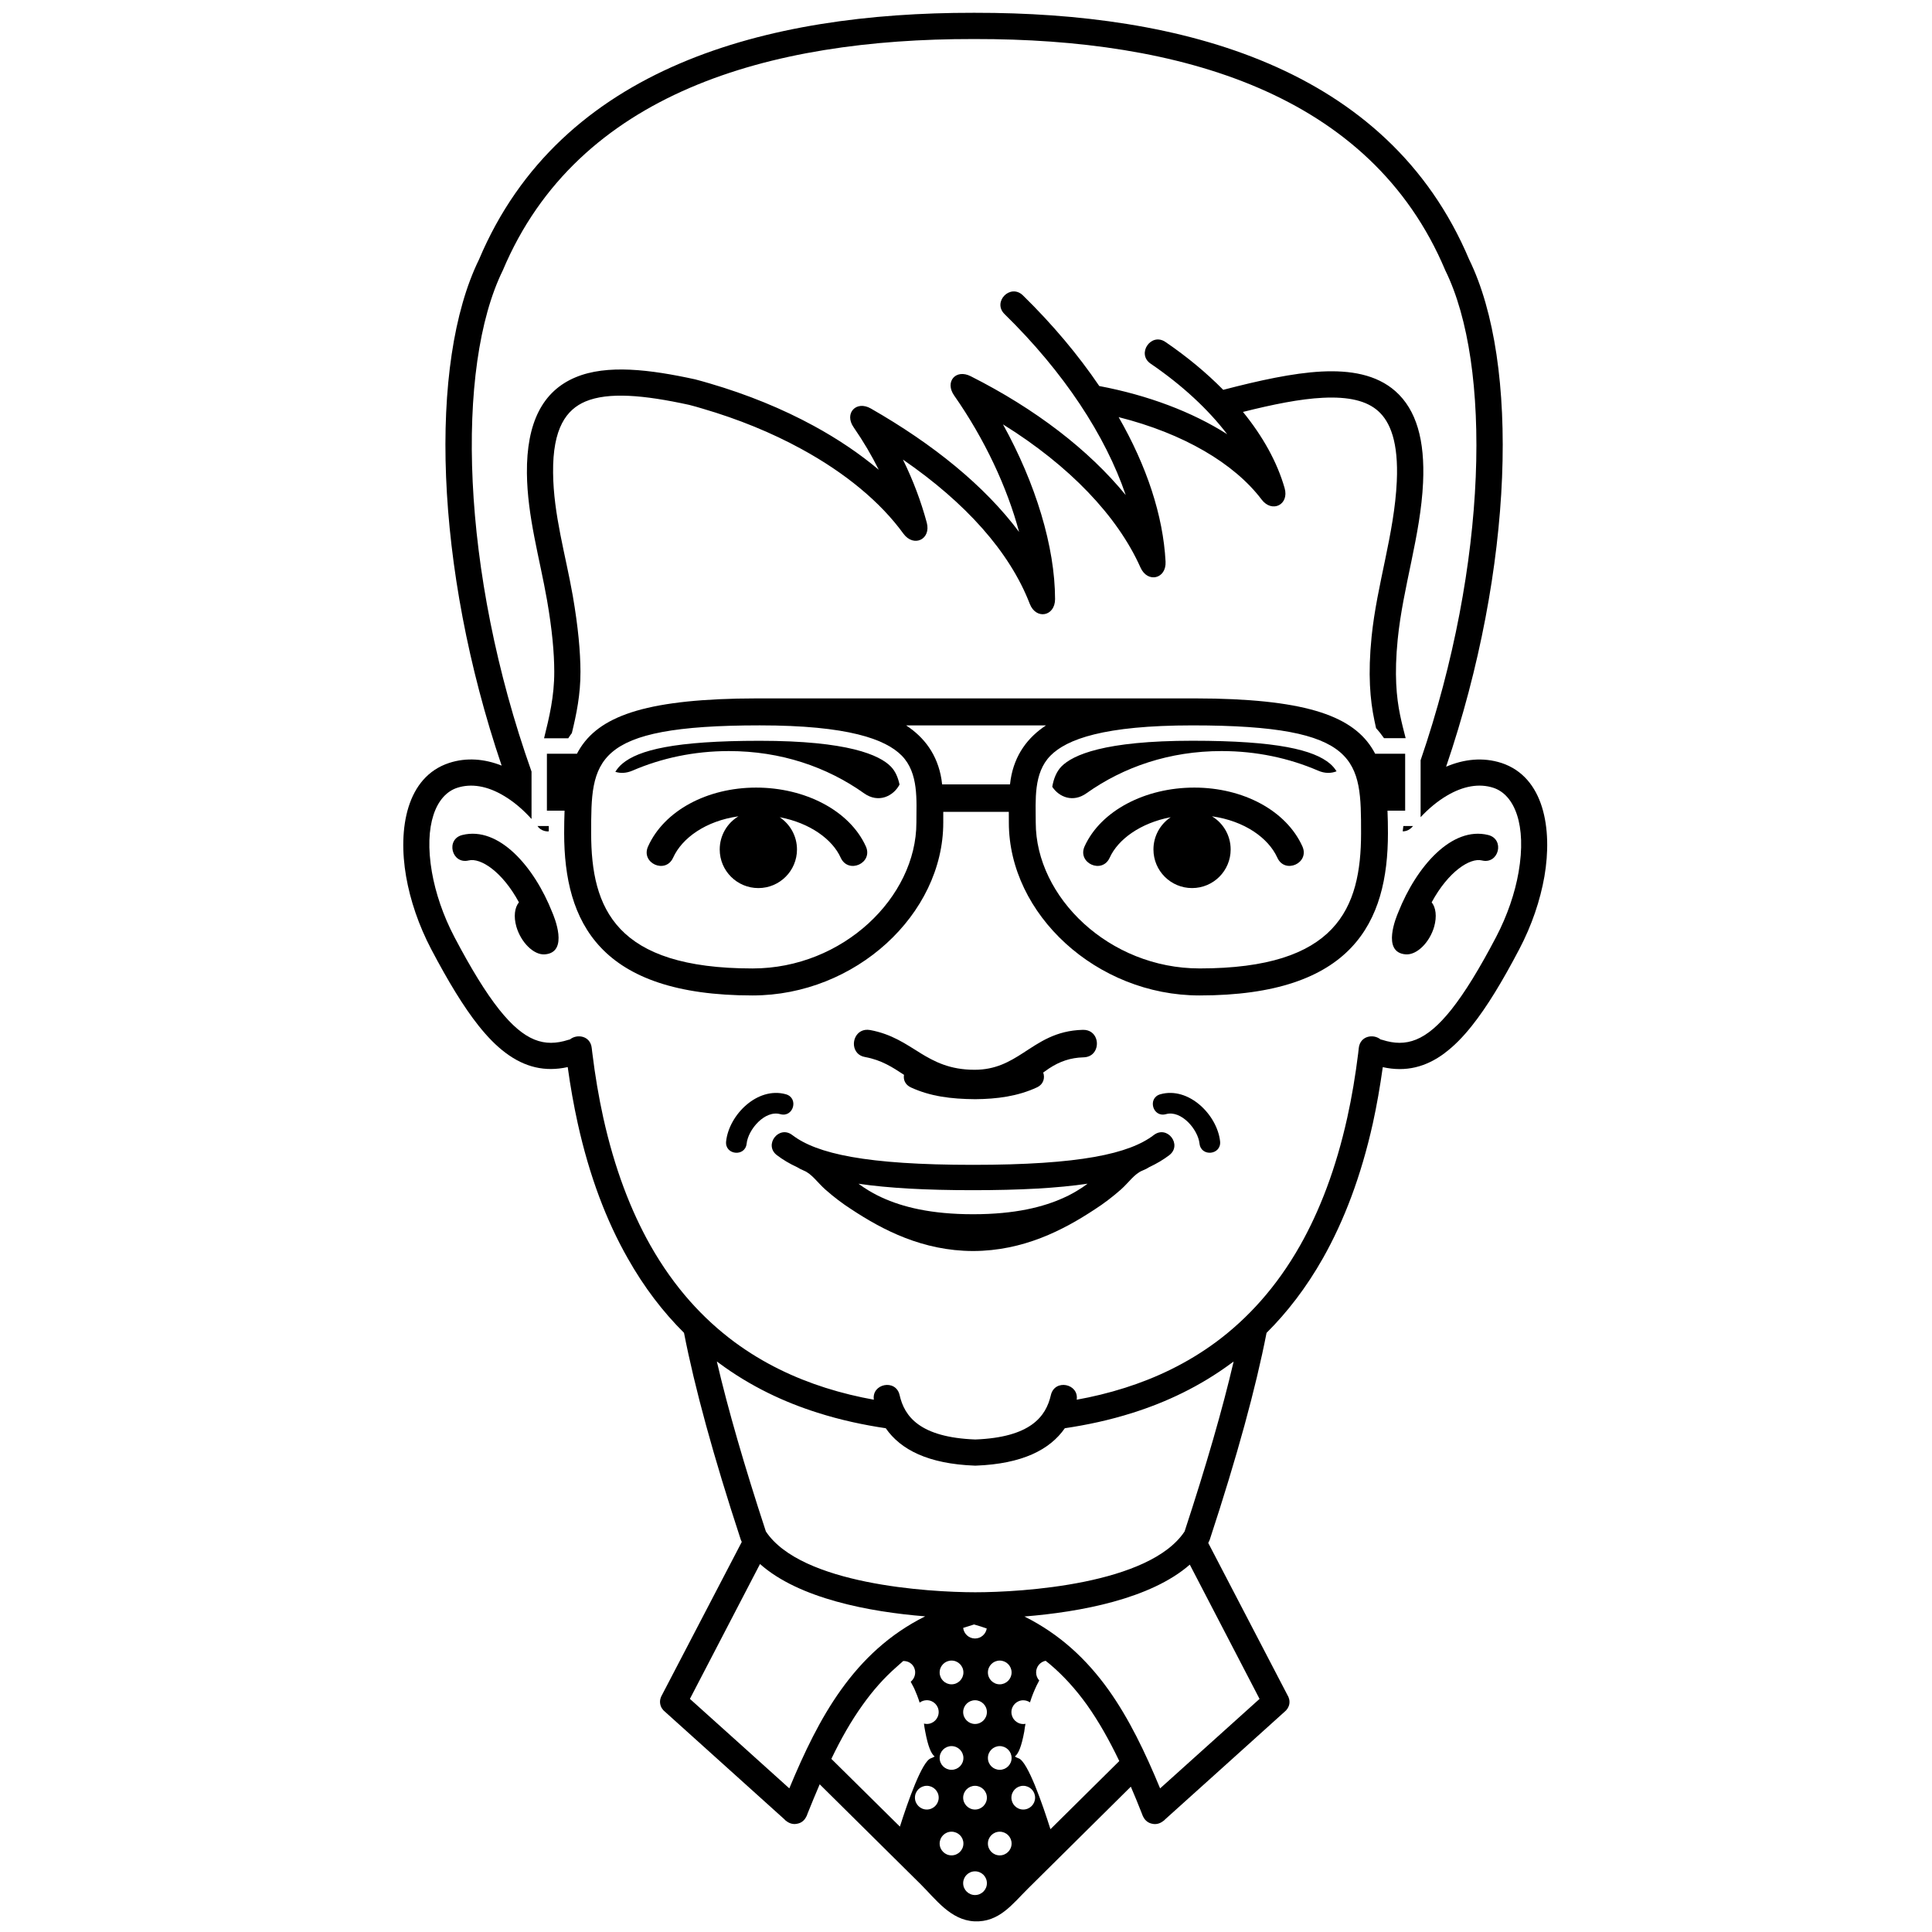 <?xml version="1.0" encoding="UTF-8"?>
<svg width="1200pt" height="1200pt" version="1.1" viewBox="0 0 1200 1200" xmlns="http://www.w3.org/2000/svg">
 <g>
  <path d="m740.7 460.09c-54.973 0-74.363 8.867-81.383 15.938-3.215 3.312-4.883 7.777-5.746 12.66 4.234 6.434 12.887 9.973 21.215 4.043 23.051-16.379 51.637-26.242 83.988-26.23 21.602 0 41.867 4.391 59.832 12.121 4.273 1.895 8.27 1.754 11.555 0.445-1.105-1.738-2.426-3.336-4.043-4.715-10.047-8.492-32.617-14.262-85.418-14.262z"/>
  <path d="m741.77 489.19c-30.301 0-57.984 14.207-68.125 36.516-4.633 10.379 10.906 17.41 15.613 7.019 5.148-11.41 19.141-21.574 37.895-25.141-6.492 4.344-10.727 11.699-10.727 20.039 0 13.246 10.727 23.977 23.977 23.977 13.262 0 23.977-10.727 23.977-23.977 0-8.746-4.644-16.414-11.629-20.594 20.27 2.844 35.062 13.453 40.621 25.691 4.68 10.391 20.23 3.359 15.562-7.019-10.035-22.207-36.699-36.512-67.164-36.512z"/>
  <path d="m872.77 503.52v-35.375h-18.637c-11.258-21.625-37.848-32.785-99.422-34.223l-13.285-0.145h-1.355l-133.82 0.023-133.84-0.023h-1.418l-13.223 0.145c-61.586 1.43-88.152 12.602-99.406 34.223h-18.672v35.363h10.969c-0.168 4.441-0.254 9.098-0.254 14.004 0.012 55.246 21.938 100.78 117.01 100.78 63.875 0 118.46-50.363 118.46-107.35v-6.672h40.715l0.023 6.672c0 56.988 54.574 107.35 118.44 107.35 95.113 0 117.02-45.527 117.02-100.78 0-4.894-0.098-9.539-0.277-14.004h10.957zm-303.58 7.43c0 46.32-45.648 90.574-101.76 90.574-85.094 0-100.25-37.211-100.25-84.012 0-45.121 0.023-66.973 104.69-66.973 55.008 0 78.168 8.605 88.223 18.793 10.645 10.859 9.098 27.742 9.098 41.617zm58.547-26.832-0.406 3.082h-42.168l-0.383-3.086c-2.484-15.422-10.703-26.172-21.973-33.562h86.895c-11.234 7.394-19.492 18.145-21.965 33.566zm117.35 117.39c-56.137 0-101.77-44.258-101.77-90.574 0-13.859-1.535-30.77 9.156-41.594 10.055-10.188 33.18-18.793 88.211-18.793 104.65 0 104.68 21.852 104.7 66.973-0.023 46.789-15.215 83.988-100.29 83.988z"/>
  <path d="m932.55 473.88c-11.473-3.695-23.242-2.398-34.344 2.34 42.07-123.53 45.828-250.69 14.316-315.04-50.664-120.11-179.3-153.36-306.83-153.23h-1.32c-127.51-0.121-256.18 33.133-306.85 153.23-31.477 64.211-27.758 191.04 14.062 314.35-10.559-4.188-21.77-5.195-32.617-1.656-26.484 8.699-31.859 40.871-26.734 70.5 2.566 14.809 7.836 30.348 15.551 45.098 10.559 20.051 20.172 35.941 29.555 47.723 5.473 6.863 11.004 12.516 16.703 16.754 11.832 8.879 24.383 11.988 38.578 8.832 1.68 12.215 3.758 23.746 6.156 34.68 7.356 33.336 17.988 60.938 30.996 83.867 10.379 18.457 22.262 33.793 35.074 46.512 6.648 34.066 18.133 76.297 35.281 128.52l0.602 1.367-49.477 94.934c-1.031 1.668-1.559 3.695-1.176 5.699 0.348 2.027 1.5 3.719 3.086 4.945l35.879 32.316 38.016 34.246c0.504 0.637 1.176 1.141 1.859 1.586 2.137 1.477 4.43 1.766 6.457 1.246 2.062-0.395 3.961-1.645 5.207-3.926 0.434-0.719 0.77-1.477 0.984-2.258 2.531-6.254 5.016-12.371 7.57-18.254l62.734 62.102c9.359 9.301 18.59 22.285 33.336 23.016 15.445 0.707 23.578-10.738 33.406-20.449l63.77-63.191c2.375 5.461 4.633 11.039 6.91 16.824 0.238 0.742 0.562 1.512 0.984 2.231 1.234 2.258 3.191 3.527 5.219 3.938 2.09 0.516 4.332 0.215 6.445-1.246 0.719-0.422 1.332-0.949 1.895-1.57l38.039-34.246 35.855-32.316c1.57-1.234 2.734-2.93 3.098-4.969 0.348-1.98-0.168-4.008-1.234-5.676l-49.117-94.332c0.371-0.684 0.516-1.094 0.516-1.094l0.395-0.898c17.148-52.199 28.645-94.43 35.293-128.51 12.781-12.707 24.66-28.031 35.09-46.488 12.938-22.945 23.578-50.543 30.984-83.891 2.387-10.906 4.414-22.477 6.121-34.668 14.242 3.156 26.773 0.047 38.594-8.832l-0.023-0.023c5.699-4.246 11.242-9.887 16.703-16.754 9.422-11.797 19.02-27.66 29.543-47.723 7.738-14.734 12.973-30.266 15.574-45.086 5.109-29.66-0.254-61.82-26.715-70.535zm-442.29 636.91-30.203-27.215-31.547-28.367 43.547-83.773c24.168 21.504 67.98 29.746 102.57 32.508-22.129 11.051-38.746 26.746-52.262 45.637-12.875 17.973-22.836 38.855-32.109 61.211zm26.109-18.324c5.844-12.18 12.168-23.387 19.402-33.469 6.238-8.773 13.176-16.715 21.156-23.688 0.719-0.695 1.402-1.285 2.125-1.906l0.602-0.516 0.781-0.707 0.562-0.492c4.32-0.098 7.43 3.121 7.43 7.066 0 2.352-1.094 4.43-2.773 5.809 0.961 1.754 1.789 3.324 2.148 4.078 1.246 2.773 2.426 5.746 3.406 8.891 1.223-0.926 2.773-1.5 4.453-1.5 4.094 0 7.367 3.289 7.367 7.344 0 4.094-3.277 7.402-7.367 7.402-0.602 0-1.223-0.098-1.777-0.227 0.086 0.938 0.254 1.848 0.324 2.375 0.145 0.805 0.289 1.68 0.457 2.543 1.766 9.395 3.684 13.824 5.867 15.516-0.73 0.469-1.523 0.828-2.363 1.129-5.461 1.789-14.258 26.785-19.223 42.434zm59.281 31.465c-4.078 0-7.367-3.324-7.367-7.367 0-4.055 3.289-7.367 7.367-7.367 4.094 0 7.391 3.312 7.391 7.367-0.012 4.043-3.301 7.367-7.391 7.367zm15.348 28.473c-4.055 0-7.367-3.289-7.367-7.356 0-4.066 3.312-7.344 7.367-7.344 4.078 0 7.391 3.254 7.391 7.344 0 4.07-3.297 7.356-7.391 7.356zm7.391-113.62c0 4.066-3.301 7.379-7.391 7.379-4.055 0-7.367-3.312-7.367-7.379s3.312-7.367 7.367-7.367c4.094-0.016 7.391 3.297 7.391 7.367zm-0.145-27.66c2.231-0.742 4.465-1.453 6.758-2.137 2.688 0.758 5.34 1.598 7.871 2.496-0.527 3.504-3.625 6.215-7.273 6.215-3.789 0-6.934-2.879-7.356-6.574zm-7.246 73.414c4.078 0 7.391 3.312 7.391 7.367 0 4.106-3.301 7.356-7.391 7.356-4.055 0-7.367-3.254-7.367-7.356-0.012-4.055 3.312-7.367 7.367-7.367zm14.605 92.508c-4.031 0-7.367-3.289-7.367-7.356 0-4.078 3.312-7.367 7.367-7.367 4.094 0 7.379 3.289 7.379 7.367 0 4.055-3.289 7.356-7.379 7.356zm0-53.109c-4.031 0-7.367-3.324-7.367-7.367 0-4.055 3.312-7.367 7.367-7.367 4.094 0 7.379 3.312 7.379 7.367 0 4.043-3.289 7.367-7.379 7.367zm0-53.148c-4.031 0-7.367-3.301-7.367-7.391 0-4.031 3.312-7.344 7.367-7.344 4.094 0 7.379 3.312 7.379 7.344 0 4.09-3.289 7.391-7.379 7.391zm15.359 81.621c-4.078 0-7.356-3.289-7.356-7.356 0-4.066 3.277-7.344 7.356-7.344 4.031 0 7.356 3.254 7.356 7.344 0.012 4.07-3.312 7.356-7.356 7.356zm0-67.871c4.031 0 7.356 3.312 7.356 7.367 0 4.106-3.324 7.356-7.356 7.356-4.078 0-7.356-3.254-7.356-7.356 0-4.055 3.273-7.367 7.356-7.367zm-7.356-45.754c0-4.066 3.277-7.367 7.356-7.367 4.031 0 7.356 3.301 7.356 7.367s-3.324 7.379-7.356 7.379c-4.082 0.012-7.356-3.312-7.356-7.379zm21.945 85.152c-4.043 0-7.344-3.324-7.344-7.367 0-4.055 3.289-7.367 7.344-7.367 4.106 0 7.367 3.312 7.367 7.367 0.004 4.043-3.262 7.367-7.367 7.367zm16.898 12.215c-4.871-15.406-14.102-42.168-19.777-44.016-0.77-0.266-1.57-0.648-2.328-1.141 2.219-1.68 4.106-6.121 5.844-15.48 0.156-0.973 0.289-1.848 0.348-2.531l0.422-2.293c-0.445 0.109-0.938 0.133-1.402 0.133-4.043 0-7.344-3.324-7.344-7.391 0-4.031 3.289-7.356 7.344-7.356 1.57 0 3.012 0.504 4.188 1.297 1.164-3.793 2.617-7.297 4.164-10.547l1.586-3.059c-1.223-1.309-1.945-3.059-1.945-4.992 0-3.574 2.496-6.551 5.902-7.234 0.816 0.66 1.656 1.285 2.449 1.957 8.809 7.402 16.414 15.949 23.258 25.465 7.43 10.477 13.945 22.141 20.051 34.859zm129.88-80.93-31.512 28.367-30.254 27.215c-9.254-22.355-19.234-43.246-32.051-61.223-13.5-18.863-30.145-34.523-52.234-45.551 34.477-2.746 78.336-10.859 102.73-32.207zm-46.559-104c-21.816 32.867-100.8 37.754-130.03 37.766-29.184-0.023-108.19-4.906-130.04-37.766-13.453-40.992-23.566-76.043-30.457-105.57l1.152 0.828c19.848 14.746 40.895 24.504 61.391 30.973 14.594 4.656 28.883 7.644 42.371 9.648 9.215 13.332 26.41 22.141 55.234 23.23h0.805c28.754-1.094 45.91-9.887 55.188-23.23 13.465-2.004 27.781-4.981 42.359-9.648 20.449-6.469 41.52-16.234 61.367-30.973l1.129-0.828c-6.875 29.531-17.027 64.605-30.465 105.57zm207.46-409.54c-2.258 13.008-6.984 26.93-13.945 40.262-10.344 19.738-19.391 34.5-27.84 45.156-15.77 19.754-28.117 23.52-42.91 18.77-0.324-0.098-0.684-0.203-1.055-0.254-4.402-3.625-12.625-2.269-13.512 5.258-0.133 1.008-0.238 2.027-0.348 3.086h0.012c-1.777 14.258-4.008 27.574-6.793 40.117-7.055 31.859-17.16 57.938-29.207 79.297-14.953 26.473-33 45.805-52.211 60.098-18.203 13.453-37.559 22.465-56.629 28.512-10.211 3.254-20.293 5.652-30.035 7.402 1.488-9.961-13.645-13.141-16.043-2.867-3.047 13.332-12.637 26.258-46.945 27.574-34.355-1.32-44.004-14.242-47.004-27.574-2.363-10.262-17.496-7.094-15.996 2.867-9.742-1.754-19.848-4.152-30.07-7.402-19.031-6.047-38.438-15.059-56.617-28.512-19.223-14.281-37.246-33.625-52.199-60.098-12.035-21.359-22.152-47.438-29.207-79.297-2.762-12.539-5.039-25.883-6.781-40.117-0.145-1.043-0.238-2.051-0.371-3.086-0.84-7.535-9.098-8.879-13.512-5.258-0.348 0.047-0.684 0.168-1.02 0.254-14.82 4.754-27.133 0.984-42.898-18.77-8.461-10.656-17.508-25.43-27.887-45.156-6.984-13.332-11.664-27.254-13.945-40.262-5.062-29.148 2.41-48 15.695-52.355 8.699-2.832 18.66-1.246 29.062 5.004 5.832 3.445 11.629 8.27 17.125 14.363v-29.449c-44.219-124.56-47.316-251.38-17.832-311.33 46.508-110.48 165.71-143.82 292.07-143.66h1.344c126.31-0.156 245.51 33.18 291.96 143.66 28.992 58.801 26.566 181.99-15.324 304.3v35.352c5.195-5.555 10.668-9.996 16.117-13.246 10.453-6.238 20.387-7.824 29.074-5.004 13.25 4.352 20.738 23.227 15.672 52.363z"/>
  <path d="m924.34 518.63c-22.547-5.578-44.555 19.465-55.883 48.098-0.91 2.148-10.656 24.852 4.621 26.039 6.996 0.562 14.941-7.5 17.723-17.23 1.754-6.301 1.043-11.844-1.57-15.098 10.441-19.273 23.914-27.793 31.199-26.004 10.523 2.602 14.422-13.191 3.91-15.805z"/>
  <path d="m344.26 417.17c0.047 15.457-3.144 28.488-6.336 41.398h15.023c0.66-1.105 1.477-2.195 2.242-3.227 2.844-11.699 5.398-23.941 5.352-38.195-0.059-12.312-1.391-27.492-4.789-47.172-4.453-25.379-11.977-50.293-12.215-76.297-0.312-27.816 8.305-39.336 20.172-44.34 14.137-5.891 35.844-4.094 64.355 2.137 2.785 0.707 5.531 1.488 8.305 2.328 22.309 6.516 42.949 14.988 61.309 25.02 27.422 14.953 49.262 33.07 63.469 52.68 6.394 8.699 17.281 3.516 14.484-6.91-3.527-13.031-8.41-26.172-14.809-39.156 39.035 26.902 66.289 57.277 78.781 89.605 3.875 10.078 15.719 7.836 15.719-2.93-0.047-32.484-12.059-71.855-32.352-108.53 41.23 25.645 71.125 56.867 85.43 88.969 4.414 9.828 16.141 7.019 15.551-3.742-1.523-28.691-11.734-59.375-29.137-89.711 40.234 10.105 71.82 28.738 88.777 51.156 6.492 8.617 17.316 3.238 14.293-7.141-4.621-16.129-13.523-32.102-25.859-47.258 18.742-4.691 35.438-8.09 49.598-8.785 16.078-0.805 27.227 1.871 34.332 8.195 7.547 6.695 12.742 19.414 11.617 43.777-1.512 32.578-12.383 63.996-15.66 96.516-2.352 23.426-0.926 39.145 1.754 51.91 0.336 1.68 0.719 3.277 1.031 4.812 1.812 1.98 3.434 4.066 4.945 6.227h13.441c-1.129-4.32-2.34-8.988-3.469-14.426-2.258-10.98-3.66-25.008-1.477-46.945 3.289-32.82 14.219-64.414 15.758-97.367 1.211-26.328-4.117-45.203-17.148-56.762-11.891-10.512-28.297-13.117-45.898-12.238-17.914 0.938-38.891 5.594-61.078 11.363-10.43-10.586-22.5-20.594-35.902-29.734-8.93-6.086-18.109 7.379-9.191 13.477 19.691 13.43 35.746 28.391 47.555 43.824-21.793-13.871-49.152-24.191-79.453-29.93-13.105-19.344-29.062-38.328-47.41-56.281-7.789-7.609-19.176 4.031-11.398 11.629 36.863 36.07 62.641 75.406 75.238 112.39-23.102-28.246-56.34-53.664-96.266-73.812-9.254-4.715-16.262 3.383-10.32 11.93 18.996 27.145 32.965 57.121 40.355 84.781-21.469-28.691-53.258-54.445-92.027-76.645-9.168-5.269-16.777 3.012-10.738 11.641 6.012 8.711 11.195 17.496 15.602 26.375-11.844-9.973-25.43-19.129-40.414-27.289-19.344-10.535-41.062-19.453-64.57-26.328-2.902-0.875-6.047-1.738-9.047-2.531-28.164-6.156-54.852-9.422-74.27-1.285-20.449 8.531-30.527 28.129-30.238 59.555 0.266 26.965 7.894 52.633 12.504 78.938 3.184 18.387 4.465 32.68 4.481 44.332z"/>
  <path d="m484.64 692.02c8.207 2.293 11.652-10.043 3.457-12.359-17.652-4.894-35.305 12.77-37.094 29.242-0.938 8.508 11.844 9.852 12.742 1.414 0.938-8.758 11.328-20.961 20.895-18.297z"/>
  <path d="m287.18 518.63c-10.535 2.578-6.637 18.395 3.938 15.805 7.246-1.789 20.746 6.731 31.199 26.004-2.652 3.254-3.383 8.809-1.598 15.098 2.809 9.719 10.766 17.797 17.723 17.23 15.254-1.188 5.496-23.891 4.598-26.039-11.305-28.633-33.312-53.68-55.859-48.098z"/>
  <path d="m338.14 516.1c0.613 0.168 1.285 0.266 1.934 0.301l0.77-0.047 0.023-3.301h-7.043c1.051 1.594 2.586 2.578 4.316 3.047z"/>
  <path d="m871.25 516.31c0.156 0 0.277 0.059 0.406 0.047 2.062-0.109 4.164-1.02 5.988-3.301h-5.988z"/>
  <path d="m469.69 489.19c-30.422 0-57.133 14.305-67.152 36.516-4.727 10.379 10.836 17.41 15.551 7.019 5.531-12.238 20.281-22.848 40.57-25.691-6.973 4.176-11.629 11.855-11.629 20.594 0 13.246 10.754 23.977 24 23.977s23.988-10.727 23.988-23.977c0-8.363-4.285-15.695-10.727-20.039 18.781 3.551 32.746 13.727 37.883 25.141 4.738 10.391 20.293 3.359 15.625-7.019-10.113-22.312-37.844-36.52-68.109-36.52z"/>
  <path d="m720.74 679.66c-8.23 2.316-4.754 14.664 3.469 12.359 9.504-2.664 19.906 9.539 20.832 18.289 0.961 8.438 13.656 7.094 12.781-1.414-1.812-16.441-19.488-34.129-37.082-29.234z"/>
  <path d="m716.64 705c-15.121 11.594-45.816 18.504-112.31 18.504-66.445 0-97.066-6.91-112.22-18.504-8.328-6.383-17.902 6.121-9.574 12.492 3.672 2.785 7.859 5.305 12.66 7.512 1.105 0.719 2.449 1.391 4.094 2.09 4.957 2.016 8.438 7.379 13.332 11.734 5.34 4.727 10.738 8.809 16.246 12.336 19.5 12.863 44.258 25.789 75.527 25.871 31.297-0.086 56.062-13.008 75.59-25.871 5.496-3.527 10.883-7.621 16.246-12.336 4.883-4.344 8.34-9.73 13.309-11.734 1.754-0.707 3.18-1.441 4.344-2.207 4.691-2.195 8.773-4.644 12.383-7.391 8.277-6.375-1.273-18.879-9.625-12.496zm-47.785 34.68c-1.656 0.996-3.371 1.934-5.184 2.867l-2.652 1.246c-12.77 5.891-30.516 10.391-56.641 10.391-26.074 0-43.848-4.5-56.641-10.391l-2.617-1.246c-1.836-0.938-3.551-1.871-5.231-2.867-2.316-1.379-4.5-2.856-6.66-4.441 18.637 2.734 41.914 4.008 71.039 4.008 29.242 0 52.586-1.273 71.27-4.031-2.086 1.574-4.309 3.062-6.684 4.465z"/>
  <path d="m471.88 460.12c-52.859 0-75.359 5.746-85.391 14.258-1.715 1.441-3.121 3.121-4.297 5.016 3.109 0.996 6.731 0.949 10.691-0.758 17.965-7.754 38.242-12.133 59.832-12.133 32.328 0 60.949 9.863 83.988 26.242 8.93 6.348 18.191 1.812 22.02-5.438-0.938-4.356-2.555-8.316-5.484-11.258-6.996-7.074-26.398-15.93-81.359-15.93z"/>
  <path d="m540.47 639.78c-9.012-1.645-12.781 8.867-8.051 14.172h-0.012c1.129 1.273 2.785 2.258 4.981 2.606 10.246 1.895 17.027 6.383 24.109 11.039-0.539 2.977 0.672 6.168 4.297 7.836 12 5.519 24.781 7.188 39.984 7.297 13.453-0.121 26.242-1.777 38.195-7.297 4.246-1.957 5.16-5.965 3.973-9.266l3.742-2.606c6.574-4.332 13.285-6.613 21.312-6.828 2.797-0.07 4.883-1.152 6.277-2.773 4.188-4.906 1.883-14.531-6.742-14.305-16.871 0.434-26.844 7.754-36.984 14.305-8.52 5.496-17.16 10.5-30.191 10.5-15.371 0-24.84-4.957-33.926-10.5l0.023-0.023c-9.004-5.531-17.586-11.672-30.988-14.156z"/>
 </g>
</svg>
